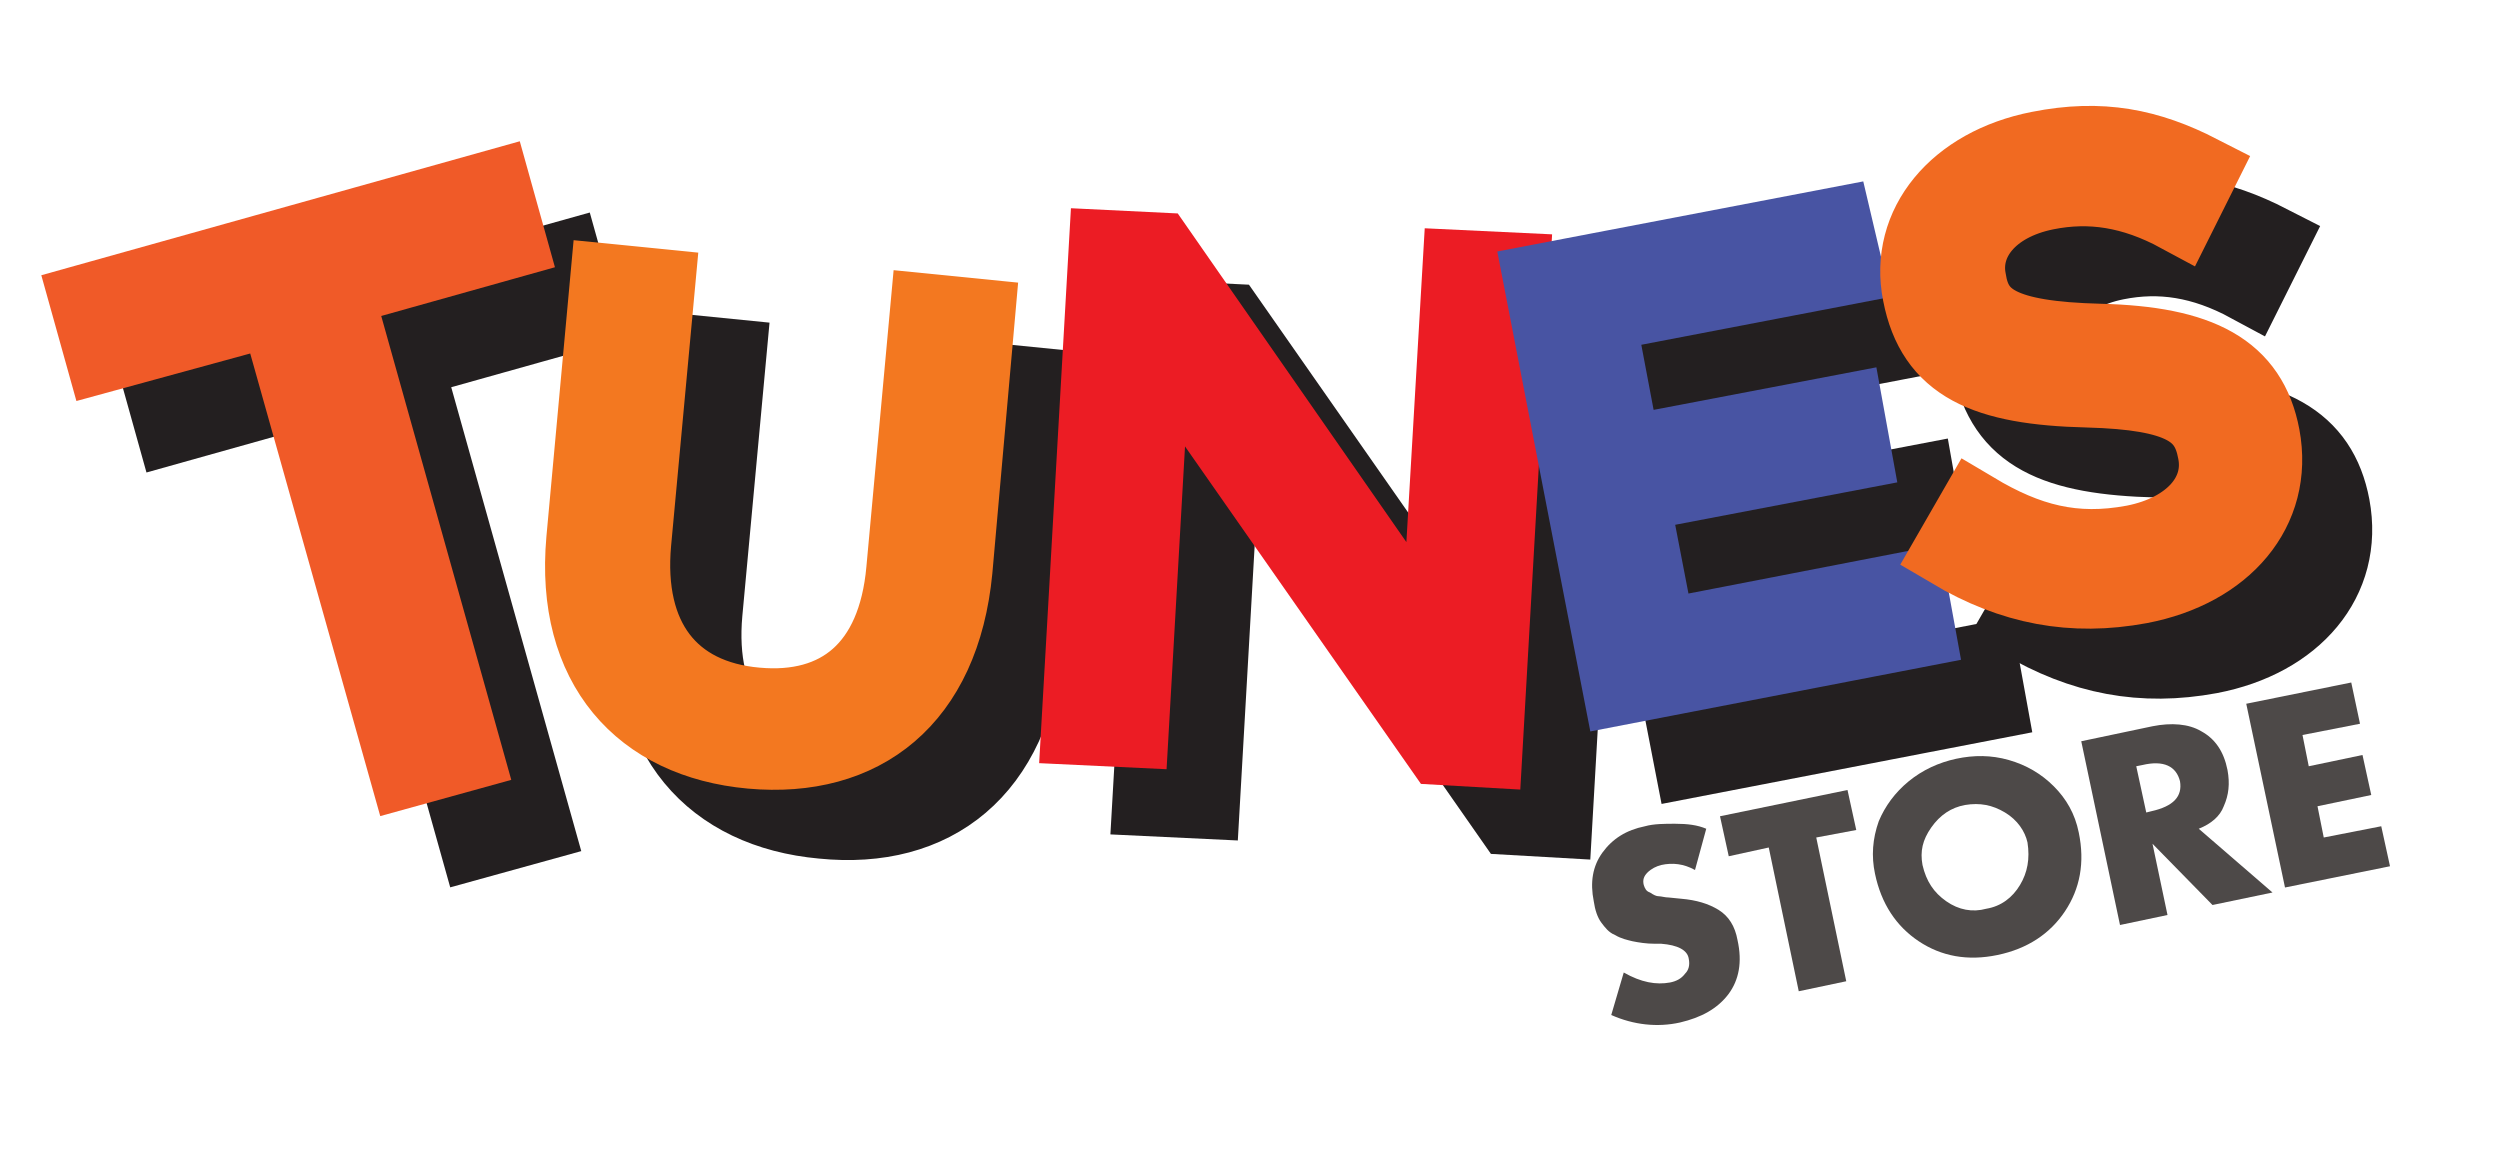 <?xml version="1.0" encoding="UTF-8"?> <svg xmlns="http://www.w3.org/2000/svg" xmlns:xlink="http://www.w3.org/1999/xlink" version="1.1" id="Layer_1" x="0px" y="0px" viewBox="0 0 200 93" style="enable-background:new 0 0 200 93;" xml:space="preserve"> <style type="text/css"> .st0{fill:#231F20;stroke:#231F20;stroke-width:6;stroke-miterlimit:10;} .st1{fill:#F05A28;stroke:#F05A28;stroke-width:6;stroke-miterlimit:10;} .st2{fill:#F2A81D;stroke:#F37820;stroke-width:6;stroke-miterlimit:10;} .st3{fill:#EC1C24;stroke:#EC1C24;stroke-width:6;stroke-miterlimit:10;} .st4{fill:#2B388F;stroke:#4854A3;stroke-width:6;stroke-miterlimit:10;} .st5{fill:#F37820;stroke:#F16A21;stroke-width:6;stroke-miterlimit:10;} .st6{fill:#4D4948;} </style> <g> <g> <path class="st0" d="M42.8,66l-4.7,1.3L27.7,30.2l-13.9,3.9l-1.2-4.3l32.5-9.1l1.2,4.3l-13.9,3.9L42.8,66z"></path> </g> <g> <g> <path class="st1" d="M37.2,60.3l-4.7,1.3L22.1,24.6L8.2,28.4L7,24.1L39.5,15l1.2,4.3l-13.9,3.9L37.2,60.3z"></path> </g> </g> </g> <g> <g> <path class="st0" d="M82.1,51.3c-1,10.4-7.4,15.3-16.3,14.4c-8.8-0.8-14.3-6.8-13.4-16.9l1.9-20.7l4,0.4L56.4,49 c-0.7,7.7,3,12.4,9.8,13c6.6,0.6,11.1-3,11.8-10.8l1.9-20.7l4,0.4L82.1,51.3z"></path> </g> <g> <g> <path class="st2" d="M76.4,45.6C75.4,56,69,60.9,60.1,60.1c-8.8-0.8-14.3-6.8-13.4-16.9l1.9-20.7l4,0.4l-1.9,20.5 c-0.7,7.7,3,12.4,9.8,13c6.6,0.6,11.1-3,11.8-10.8l1.9-20.7l4,0.4L76.4,45.6z"></path> </g> </g> </g> <g> <g> <path class="st0" d="M122.4,27l4.2,0.2l-2.2,38.4l-3.5-0.2L98,32.6l-1.8,31.5L92,63.9l2.2-38.4l4.1,0.2l22.5,32.2L122.4,27z"></path> </g> <g> <g> <path class="st3" d="M116.8,21.4l4.2,0.2l-2.2,38.4l-3.5-0.2l-23-32.9l-1.8,31.5l-4.2-0.2l2.2-38.4l4.1,0.2L115,52.2L116.8,21.4z "></path> </g> </g> </g> <g> <g> <path class="st0" d="M153.3,27.1l-19.8,3.8l2.1,11.1l17.8-3.4L154,42l-17.8,3.4l2.2,11.4l20.1-3.9l0.6,3.3l-23.8,4.6l-6.3-32.5 l23.5-4.5L153.3,27.1z"></path> </g> <g> <g> <path class="st4" d="M147.6,21.4l-19.8,3.8l2.1,11.1l17.8-3.4l0.6,3.3l-17.8,3.4l2.2,11.4l20.1-3.9l0.6,3.3l-23.8,4.6l-6.3-32.5 l23.5-4.5L147.6,21.4z"></path> </g> </g> </g> <g> <g> <path class="st0" d="M173.6,32.9c8,0.2,12,2.3,13,7.6c1.1,5.9-3,10.7-9.8,12c-5.4,1-10.2,0.1-15.1-2.8l1.9-3.3 c4.2,2.5,7.9,3.5,12.7,2.6c4.6-0.9,7.2-3.9,6.5-7.3c-0.6-3.2-2.7-4.7-10.2-4.9c-8.2-0.2-12.3-2-13.4-7.7 c-1.1-5.5,2.9-10.3,9.5-11.6c5-1,8.8-0.2,12.9,1.9l-1.7,3.4c-3.7-2-7.1-2.5-10.6-1.8c-4.5,0.9-6.8,3.9-6.2,7 C163.7,31.3,165.8,32.8,173.6,32.9z"></path> </g> <g> <g> <path class="st5" d="M168,27.3c8,0.2,12,2.3,13,7.6c1.1,5.9-3,10.7-9.8,12c-5.4,1-10.2,0.1-15.1-2.8l1.9-3.3 c4.2,2.5,7.9,3.5,12.7,2.6c4.6-0.9,7.2-3.9,6.5-7.3c-0.6-3.2-2.7-4.7-10.2-4.9c-8.2-0.2-12.3-2-13.4-7.7 c-1.1-5.5,2.9-10.3,9.5-11.6c5-1,8.8-0.2,12.9,1.9l-1.7,3.4c-3.7-2-7.1-2.5-10.6-1.8c-4.5,0.9-6.8,3.9-6.2,7 C158,25.6,160.1,27.1,168,27.3z"></path> </g> </g> </g> <g> <path class="st6" d="M136.5,66.3l-0.9,3.3c-0.9-0.5-1.8-0.6-2.7-0.4c-0.4,0.1-0.8,0.3-1.1,0.6c-0.3,0.3-0.4,0.6-0.3,1 c0.1,0.3,0.2,0.5,0.5,0.6c0.3,0.2,0.5,0.3,0.7,0.3c0.2,0,0.5,0.1,0.8,0.1l1,0.1c1.2,0.1,2.2,0.4,3,0.9c0.8,0.5,1.3,1.3,1.5,2.4 c0.4,1.8,0.1,3.2-0.7,4.3c-0.9,1.2-2.2,1.9-3.9,2.3c-1.8,0.4-3.7,0.2-5.5-0.6l1-3.4c1.4,0.8,2.6,1,3.7,0.8c0.5-0.1,0.9-0.3,1.2-0.7 c0.3-0.3,0.4-0.7,0.3-1.2c-0.1-0.7-0.9-1.1-2.2-1.2c0,0-0.2,0-0.5,0c-0.7,0-1.3-0.1-1.8-0.2c-0.4-0.1-0.9-0.2-1.4-0.5 c-0.5-0.2-0.8-0.6-1.1-1c-0.3-0.4-0.5-1-0.6-1.7c-0.3-1.5-0.1-2.8,0.7-3.9c0.8-1.1,1.9-1.8,3.4-2.1c0.7-0.2,1.6-0.2,2.4-0.2 C135,65.9,135.8,66,136.5,66.3z"></path> <path class="st6" d="M145.3,67l2.4,11.5l-3.8,0.8l-2.4-11.5l-3.2,0.7l-0.7-3.2l10.2-2.1l0.7,3.2L145.3,67z"></path> <path class="st6" d="M152.7,62.5c1.1-0.9,2.4-1.5,3.8-1.8c1.4-0.3,2.8-0.3,4.2,0.1c1.4,0.4,2.6,1.1,3.6,2.1c1,1,1.7,2.2,2,3.7 c0.5,2.4,0.1,4.5-1.1,6.3c-1.2,1.8-3,3-5.4,3.5s-4.5,0.1-6.3-1.1c-1.8-1.2-3-3-3.5-5.4c-0.3-1.4-0.2-2.8,0.3-4.2 C150.8,64.5,151.6,63.4,152.7,62.5z M160.4,65c-1-0.6-2-0.8-3.2-0.6c-1.1,0.2-2,0.8-2.7,1.8c-0.7,1-0.9,1.9-0.7,3 c0.3,1.3,0.9,2.2,1.9,2.9c1,0.7,2.1,0.9,3.2,0.6c1.2-0.2,2.1-0.9,2.7-1.9c0.6-1,0.8-2.1,0.6-3.4C162,66.5,161.4,65.6,160.4,65z"></path> <path class="st6" d="M175.9,66.3l5.9,5.1l-4.8,1l-4.8-4.9l0,0l1.2,5.7l-3.8,0.8l-3.1-14.7l5.7-1.2c1.5-0.3,2.9-0.2,3.9,0.4 c1.1,0.6,1.8,1.6,2.1,3.1c0.2,1.1,0.1,2-0.3,2.9C177.6,65.3,176.9,65.9,175.9,66.3z M170.9,61.3l0.8,3.7l0.4-0.1 c1.8-0.4,2.5-1.2,2.3-2.4c-0.3-1.2-1.3-1.7-3-1.3L170.9,61.3z"></path> <path class="st6" d="M188.8,57.9l-4.6,0.9l0.5,2.5l4.3-0.9l0.7,3.2l-4.3,0.9l0.5,2.5l4.6-0.9l0.7,3.2l-8.4,1.7l-3.1-14.7l8.4-1.7 L188.8,57.9z"></path> </g> </svg> 